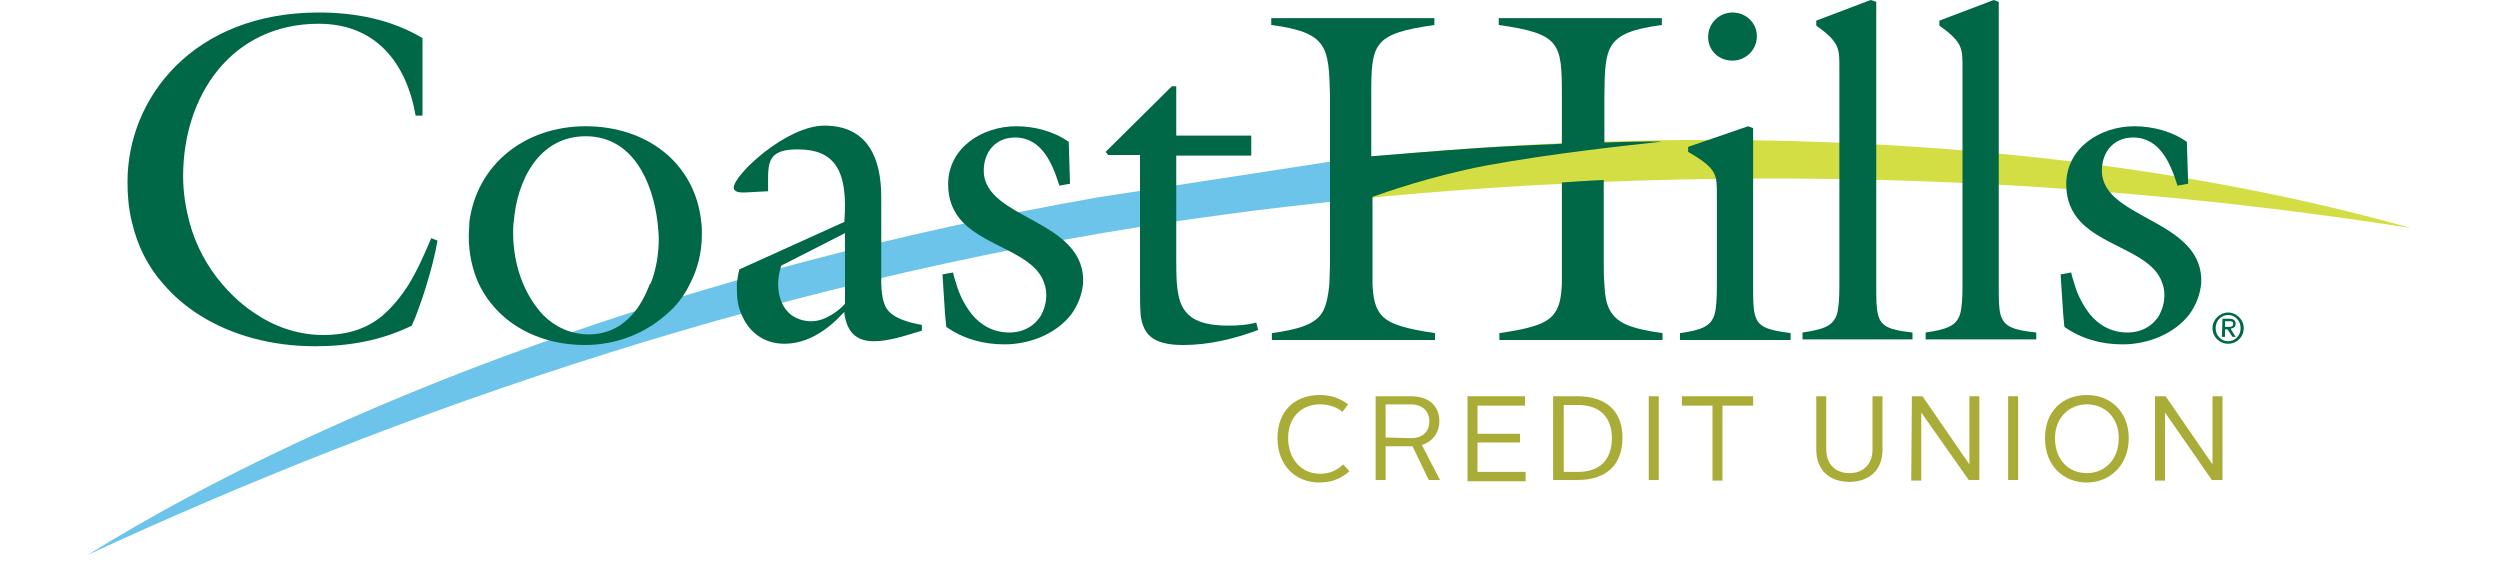 <?xml version="1.0" encoding="utf-8"?>
<!-- Generator: Adobe Illustrator 28.3.0, SVG Export Plug-In . SVG Version: 6.00 Build 0)  -->
<svg version="1.1" id="Layer_1" xmlns="http://www.w3.org/2000/svg" xmlns:xlink="http://www.w3.org/1999/xlink" x="0px" y="0px"
	 viewBox="0 0 400 90" style="enable-background:new 0 0 400 90;" xml:space="preserve">
<style type="text/css">
	.st0{fill:#D2DE43;}
	.st1{fill:#6CC4EA;}
	.st2{fill:#006747;}
	.st3{fill-rule:evenodd;clip-rule:evenodd;fill:#006747;}
	.st4{fill:#A9AD37;}
</style>
<g id="Layer_1-2">
	<g>
		<g>
			<path class="st0" d="M215.6,25.5c65.3-7,125.2-1.7,170.2,11c-48.4-7.6-106.3-11-170.2-4.5L215.6,25.5L215.6,25.5z"/>
			<path class="st1" d="M215.6,32c-6.5,0.7-13,1.4-19.5,2.3C126.1,43.6,63,66.1,14,88.8c39.9-24.7,97.5-45.9,161.5-57.2l38.4-5.9
				c0.5-0.1,1.1-0.1,1.7-0.2L215.6,32L215.6,32z"/>
			<path class="st2" d="M356.5,50c1.3,0,2.5,1.1,2.5,2.5s-1.1,2.5-2.5,2.5c-1.4,0-2.5-1.1-2.5-2.5S355.2,50,356.5,50 M356.5,54.6
				c1.1,0,2-0.9,2-2.1s-0.9-2.1-2-2.1c-1.1,0-2,0.9-2,2.1S355.4,54.6,356.5,54.6 M355.6,51h1.1c0.7,0,1,0.3,1,0.8
				c0,0.5-0.3,0.7-0.8,0.8l0.8,1.3h-0.5l-0.8-1.2H356v1.2h-0.5L355.6,51L355.6,51z M356,52.3h0.5c0.4,0,0.8,0,0.8-0.5
				c0-0.4-0.3-0.4-0.6-0.4H356V52.3L356,52.3z"/>
			<path class="st3" d="M258.1,50.4c-1-1.2-1.3-2.7-1.4-5c-0.1-1-0.1-2.1-0.1-3.4V28.8c-2.7,0.1-6.7,0.4-6.7,0.4V42
				c0,1.3,0,2.4,0,3.4l0,0c-0.1,2.3-0.4,3.8-1.4,5l0,0c-1.3,1.5-3.8,2.2-8.6,2.9v1.1h26.1v-1.1C261.6,52.7,259.3,51.9,258.1,50.4"/>
			<path class="st3" d="M300.5,50.4L300.5,50.4c-0.3-1.1-0.3-2.5-0.3-4.7V0.3L299.3,0l-8.7,3.3v0.8c3.8,2.7,3.7,3.7,3.7,6.9v24.5
				l0,0v10.1c0,2.2-0.1,3.7-0.4,4.7l0,0c-0.6,1.8-2,2.4-5.5,2.9v1.1H306v-1.1C302.4,52.8,301,52.3,300.5,50.4"/>
			<path class="st3" d="M320.1,50.4L320.1,50.4c-0.3-1.1-0.3-2.5-0.3-4.7V0.3L319,0l-8.7,3.3v0.8c3.8,2.7,3.7,3.7,3.7,6.9v24.5l0,0
				v10.1c0,2.2-0.1,3.7-0.4,4.7l0,0c-0.6,1.8-2,2.4-5.5,2.9v1.1h17.7v-1.1C322.1,52.8,320.7,52.3,320.1,50.4"/>
			<path class="st3" d="M110.4,45.4c1.2-2.3,1.9-5,1.9-7.9c0-0.7,0-1.4-0.1-2l0,0c-1-9.5-8.8-15.3-18.5-15.3s-17.4,6.1-18.6,15.3
				C75.1,36.3,75,37,75,37.8c0,2.8,0.6,5.4,1.6,7.6l0,0c0.9,1.9,2.2,3.6,3.7,5l0,0c0,0,0,0,0,0c0,0,0,0,0,0l0,0
				c3.4,3.1,8.1,4.8,13.3,4.8c4.9,0,9.5-1.8,12.9-4.8l0,0C108.2,49,109.5,47.3,110.4,45.4l-6.4,0c-0.7,1.8-1.6,3.6-2.9,5l0,0
				c-1.7,1.9-4,3.1-6.9,3.1s-5.4-1.2-7.3-3.1c-1.3-1.4-2.4-3.1-3.2-5l0,0c-1.1-2.6-1.6-5.5-1.6-8.1c0-0.6,0-1.2,0.1-1.8l0,0
				c0.5-6.6,4-13.7,11.5-13.7c7.5,0,10.7,7.2,11.5,13.7c0.1,1,0.2,1.9,0.2,2.8c0,2.3-0.4,4.8-1.3,7.1H110.4L110.4,45.4z"/>
			<path class="st3" d="M280.8,50.4L280.8,50.4c-0.3-1.1-0.3-2.5-0.3-4.7V20.5l-0.8-0.3l-9.6,3.3v0.8c4.7,2.7,4.6,3.7,4.6,6.9v14.5
				c0,2.2-0.1,3.7-0.4,4.7l0,0c-0.6,1.8-2,2.4-5.5,2.9v1.1h17.7v-1.1C282.7,52.8,281.3,52.3,280.8,50.4"/>
			<path class="st3" d="M142.9,50.4c-1.5-1-1.8-2.6-1.9-5l0,0c0-0.9,0-1.9,0-3.1V31.5c0-6.1-2.1-11.4-9.1-11.4
				c-6.1,0-14.5,7.9-14.5,9.9c0,0.8,1.1,0.8,1.7,0.8l3.8-0.2c0-4.2-0.5-6.7,4.7-6.7c6,0,8.1,3.4,7.5,11.5l0,0c0,0,0,0.1,0,0.1
				l-16.8,7.6c-0.2,0.7-0.3,1.5-0.4,2.2l0,0v0v0l0,0c0,0.3,0,0.7,0,1.1c0,1.4,0.2,2.7,0.7,3.8c1.1,2.8,3.5,4.8,6.9,4.8
				c3.7,0,6.9-2.2,9.3-4.8l0,0c0.1-0.1,0.2-0.2,0.3-0.3c0,0.1,0,0.2,0,0.3l0,0c0,0,0,0,0,0c0,0,0,0,0,0l0,0c0.4,2.7,1.7,4.4,4.7,4.4
				c2.3,0,4.8-0.8,7.7-1.7V52C145.4,51.6,143.9,51.1,142.9,50.4 M135.2,45.4v3.2c-0.6,0.7-1.4,1.3-2.2,1.8l0,0c-1,0.6-2.1,1-3.2,1
				c-1.3,0-2.3-0.4-3.2-1l0,0c-1.4-1.1-2.1-2.9-2.1-4.9v0c0-1.1,0.2-2,0.5-3l10.2-5.2L135.2,45.4L135.2,45.4z"/>
			<path class="st3" d="M31.9,50.4c5.2,3.3,11.7,5,18.5,5c5.4,0,10.6-0.9,15.5-3.3c0.2-0.6,0.5-1.1,0.7-1.7l0,0
				c0.6-1.6,1.2-3.3,1.7-5l0,0c0.7-2.3,1.3-4.6,1.7-6.9L69,38.1c-1.1,2.6-2.2,5.1-3.6,7.4l0,0c-1.2,1.9-2.6,3.6-4.2,5l0,0
				c-2.4,2-5.4,3.1-9.5,3.1c-3.6,0-7.3-1.1-10.5-3.2l0,0c-2.1-1.3-4-3-5.7-5l0,0c-2.3-2.7-4.2-6.1-5.2-9.9c-0.6-2.3-1-4.7-1-7.3
				c0-13,7.8-24.4,21.7-24.4C60,3.8,65,9.9,66.5,18.5h1.1V6.1C62.6,3.1,56.8,2,51,2C31,2,20.4,15.6,20.4,29.1c0,2.3,0.2,4.4,0.7,6.4
				l0,0c0.9,3.9,2.6,7.2,5,9.9l0,0C27.8,47.4,29.7,49,31.9,50.4"/>
			<path class="st3" d="M344.6,35.5L344.6,35.5c-4.1-2.3-8.3-4.2-8.3-8.2c0-3,1.9-5.3,5-5.3c4.3,0,6,4.2,7.1,7.7l1.7-0.3l-0.2-6.7
				c-2.4-1.7-5.5-2.5-8.4-2.5c-5.4,0-10.9,3.4-10.9,9.3c0,2.6,0.9,4.5,2.3,6l0,0c3.9,4.1,11.6,5,13.1,9.9l0,0
				c0.2,0.5,0.3,1.2,0.3,1.8c0,1.2-0.3,2.2-0.8,3.2c-1,1.7-2.8,2.8-5.1,2.8c-2.6,0-4.6-1.2-6-2.9c-1.1-1.4-2-3.1-2.5-4.9
				c-0.2-0.6-0.4-1.2-0.5-1.8l-1.7,0.3l0.1,1.6l0.3,4.6l0.2,2.2c2.7,1.9,5.9,2.8,9.3,2.8c4.1,0,8.3-1.7,10.7-4.8c1-1.4,1.7-3,1.9-5
				c0-0.2,0-0.5,0-0.8C352,40,348.4,37.6,344.6,35.5"/>
			<path class="st3" d="M165.7,35.5L165.7,35.5c-4.1-2.3-8.3-4.2-8.3-8.2c0-3,1.9-5.3,5-5.3c4.3,0,6,4.2,7.1,7.7l1.7-0.3l-0.2-6.7
				c-2.4-1.7-5.5-2.5-8.4-2.5c-5.4,0-10.9,3.4-10.9,9.3c0,2.6,0.9,4.5,2.3,6l0,0c3.9,4.1,11.6,5,13.1,9.9l0,0
				c0.2,0.5,0.3,1.2,0.3,1.8c0,1.2-0.3,2.2-0.8,3.2c-1,1.7-2.8,2.8-5.1,2.8c-2.6,0-4.6-1.2-6-2.9c-1.1-1.4-2-3.1-2.5-4.9
				c-0.2-0.6-0.4-1.2-0.5-1.8l-1.7,0.3l0.1,1.6l0.3,4.7l0.2,2.1c2.7,1.9,5.9,2.8,9.3,2.8c4.1,0,8.3-1.7,10.7-4.8c1-1.4,1.7-3,1.9-5
				l0,0c0-0.2,0-0.5,0-0.8C173.1,40,169.5,37.6,165.7,35.5"/>
			<path class="st3" d="M277.2,9.7c2.1,0,3.9-1.7,3.9-3.9S279.3,2,277.2,2c-2.1,0-3.9,1.7-3.9,3.9S275,9.7,277.2,9.7"/>
			<path class="st3" d="M201,51.6c-1.4,0.4-2.9,0.5-4.5,0.5c-3.1,0-5.1-0.6-6.3-1.7l0,0c-1.3-1.2-1.7-2.8-1.9-5l0,0
				c-0.1-1.3-0.1-2.7-0.1-4.3V24.9h12v-3.2h-12v-7.9h-0.7l-10.6,10.5l0.4,0.5h5.1v20.6l0,0v0.1c0,1.9,0,3.5,0.1,4.9
				c0.4,3,1.8,4.8,6.8,4.8c4.2,0,8.2-1,12-2.4L201,51.6L201,51.6z"/>
			<path class="st3" d="M265.9,4V2.9h-26.1V4c9.9,1.4,10.1,2.9,10.1,11.3V23c-4.4,0.2-9.1,0.4-13.6,0.7c-7.4,0.5-14.2,1.1-16.9,1.3
				v-9.7c0-8.3,0.2-9.9,10.1-11.3V2.9h-26.1V4c9.1,1.2,9.2,3.5,9.4,11.3V42c0,1.3-0.1,2.4-0.1,3.4l0,0c-0.2,2.2-0.6,4.1-1.5,5.1
				c-1.3,1.5-3.5,2.2-7.7,2.8v1.1h26.1v-1.1c-4.7-0.7-7.2-1.4-8.5-2.8c-1.1-1.2-1.4-2.8-1.5-5.1c0-1,0-2.1,0-3.4V31.5
				c1.7-0.6,9.2-3.3,18.1-5c10.8-2,23.3-3.3,27.9-3.8c1-0.1-2.9-0.1-8.9,0.1v-7.5C256.8,7.5,256.8,5.2,265.9,4"/>
		</g>
		<g>
			<path class="st4" d="M211.2,63.2c1.7,0,3.2,0.5,4.5,1.5l-0.9,1.2c-1-0.8-2.2-1.2-3.6-1.2c-3.1,0-5.1,2.2-5.1,5.4s2,5.7,5.1,5.7
				c1.5,0,2.7-0.5,3.7-1.5l1,1.1c-1.3,1.2-2.9,1.8-4.8,1.8c-4,0-6.7-2.9-6.7-7.1C204.4,65.8,207.1,63.2,211.2,63.2L211.2,63.2z"/>
			<path class="st4" d="M220.1,63.4h5.6c3.4,0,4.6,2,4.6,4c0,1.6-0.9,3.2-2.8,3.8l2.9,5.6h-1.8l-2.6-5.4h-4.3v5.4h-1.6L220.1,63.4
				L220.1,63.4z M225.7,70.1c2.2,0,3-1.3,3-2.7c0-1.3-0.8-2.7-3-2.7h-4v5.3L225.7,70.1L225.7,70.1z"/>
			<path class="st4" d="M234.8,63.4h9.2v1.5h-7.6v4.5h6.8v1.4h-6.8v4.7h7.7v1.5h-9.3L234.8,63.4L234.8,63.4z"/>
			<path class="st4" d="M248.5,63.4h3.9c4.7,0,7.2,2.5,7.2,6.6s-2.3,6.8-7.2,6.8h-3.9C248.5,76.9,248.5,63.4,248.5,63.4z
				 M252.5,75.5c3.6,0,5.4-2.1,5.4-5.4s-1.9-5.3-5.4-5.3h-2.3v10.7L252.5,75.5L252.5,75.5z"/>
			<path class="st4" d="M263.8,63.4h1.6v13.4h-1.6V63.4z"/>
			<path class="st4" d="M274,64.9h-4.9v-1.5h11.4v1.5h-4.9v12H274L274,64.9L274,64.9z"/>
			<path class="st4" d="M290.5,63.4h1.7v8.5c0,2.5,1.6,3.8,3.7,3.8s3.7-1.3,3.7-3.8v-8.5h1.6v8.5c0,3.5-2.3,5.2-5.3,5.2
				s-5.3-1.7-5.3-5.2V63.4z"/>
			<path class="st4" d="M305.9,63.4h1.7l7.5,10.9V63.4h1.6v13.4h-1.7L307.4,66v10.9h-1.6L305.9,63.4L305.9,63.4z"/>
			<path class="st4" d="M321.3,63.4h1.6v13.4h-1.6V63.4z"/>
			<path class="st4" d="M333.9,63.2c3.8,0,6.7,2.7,6.7,6.9c0,4.2-2.9,7.1-6.7,7.1c-3.8,0-6.7-2.7-6.7-7.1
				C327.2,65.7,330.1,63.2,333.9,63.2z M333.9,75.7c2.8,0,5.1-2.1,5.1-5.6c0-3.3-2.2-5.4-5.1-5.4c-2.8,0-5.1,2.1-5.1,5.4
				C328.8,73.6,331,75.7,333.9,75.7z"/>
			<path class="st4" d="M344.8,63.4h1.7l7.5,10.9V63.4h1.6v13.4h-1.7L346.4,66v10.9h-1.6V63.4L344.8,63.4z"/>
		</g>
	</g>
</g>
</svg>
